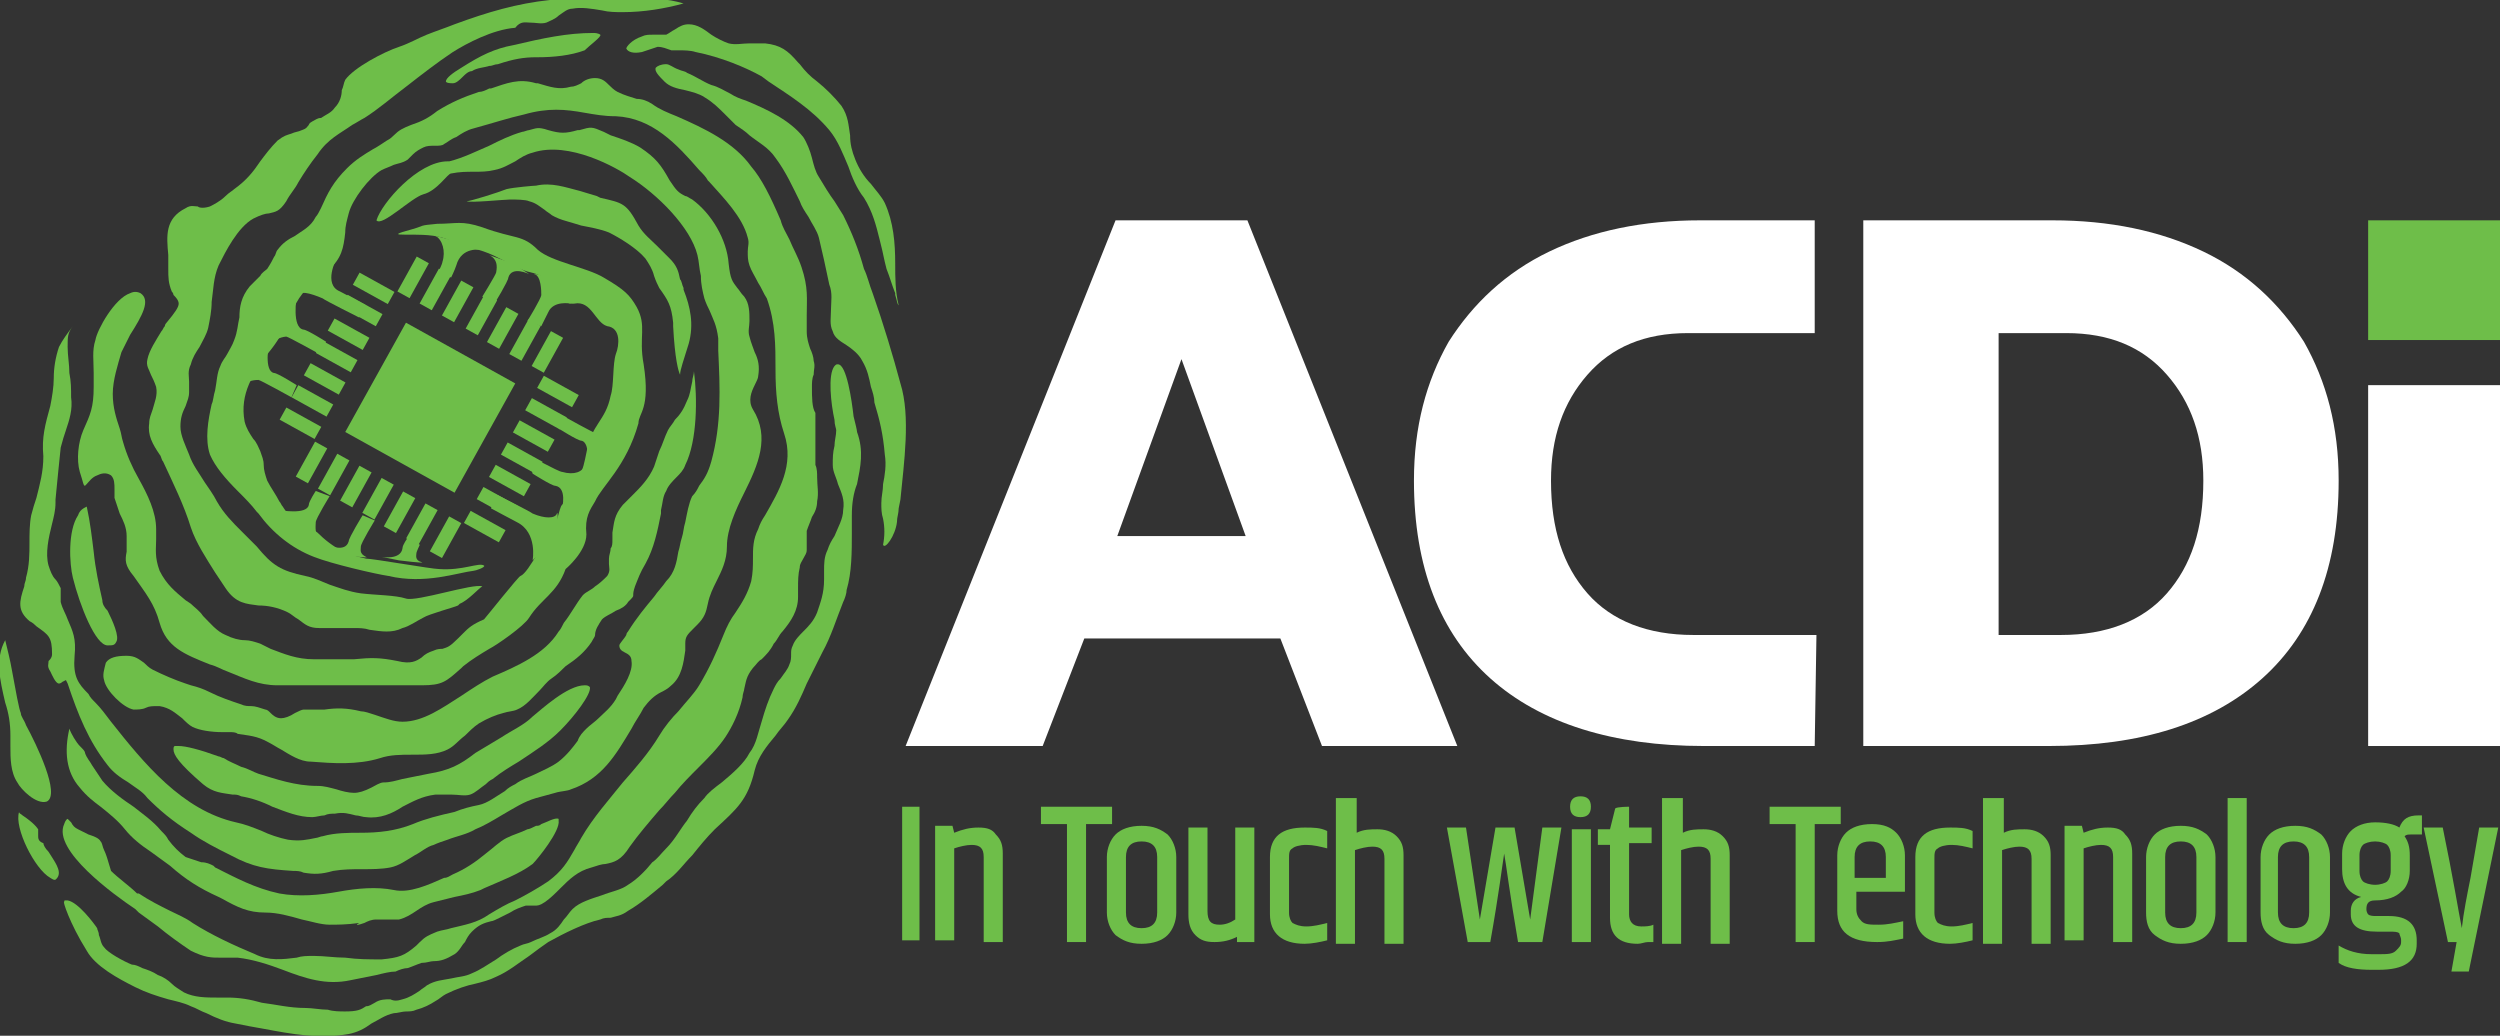 <?xml version="1.0" encoding="utf-8"?>
<!-- Generator: Adobe Illustrator 28.0.0, SVG Export Plug-In . SVG Version: 6.00 Build 0)  -->
<svg version="1.1" id="Layer_2_00000164505071172374405860000011790049249942503306_"
	 xmlns="http://www.w3.org/2000/svg" xmlns:xlink="http://www.w3.org/1999/xlink" x="0px" y="0px" viewBox="0 0 144.1 59.7"
	 style="enable-background:new 0 0 144.1 59.7;" xml:space="preserve">
<rect x="0" y="0" width="144.1" height="59.7" fill="#333333" stroke="none"/>
<g id="Layer_1-2">
	<g>
		<g>
			<path style="fill:#6EBE49;" d="M49.4,24.9c0-0.1-0.1-0.5-0.2-0.9c-0.1-0.9-0.4-3-0.9-3c-0.1,0-0.1,0-0.2,0.1
				c-0.4,0.5-0.2,2.2,0,3.1c0,0.3,0.1,0.5,0.1,0.6c0,0.3-0.1,0.6-0.1,0.9c-0.1,0.4-0.1,0.7-0.1,1.1c0,0.4,0.2,0.7,0.3,1.1
				c0.2,0.5,0.4,0.9,0.3,1.5c0,0.5-0.3,1-0.5,1.5c-0.2,0.3-0.3,0.5-0.4,0.8c-0.2,0.4-0.2,0.8-0.2,1.2c0,0.1,0,0.3,0,0.5
				c0,0.8-0.2,1.3-0.4,1.9c-0.2,0.5-0.5,0.8-0.8,1.1c-0.2,0.2-0.5,0.5-0.6,0.8c-0.1,0.2-0.1,0.3-0.1,0.5c0,0.2,0,0.4-0.1,0.6
				c-0.1,0.3-0.3,0.5-0.5,0.8c-0.2,0.2-0.3,0.4-0.4,0.6c-0.3,0.6-0.5,1.2-0.7,1.9c-0.2,0.6-0.3,1.3-0.7,1.8c-0.3,0.6-1,1.2-1.6,1.7
				c-0.4,0.3-0.8,0.6-1,0.9c-0.4,0.4-0.7,0.8-1,1.3c-0.4,0.5-0.7,1.1-1.2,1.6c-0.3,0.3-0.5,0.6-0.8,0.8c-0.4,0.5-0.9,1-1.4,1.3
				c-0.4,0.3-1,0.4-1.5,0.6c-0.6,0.2-1.3,0.4-1.7,0.8c-0.2,0.2-0.3,0.4-0.5,0.6c-0.2,0.3-0.4,0.6-0.8,0.8c-0.3,0.2-0.7,0.3-1.1,0.5
				c-0.2,0.1-0.4,0.1-0.6,0.2c-0.5,0.2-1,0.5-1.4,0.8c-0.5,0.3-0.9,0.6-1.4,0.8c-0.4,0.2-0.8,0.2-1.2,0.3c-0.5,0.1-0.9,0.1-1.4,0.4
				c-0.1,0.1-0.3,0.2-0.4,0.3c-0.3,0.2-0.6,0.4-1,0.5c-0.3,0.1-0.5,0.1-0.7,0c-0.3,0-0.6,0-0.9,0.2c-0.2,0.1-0.3,0.2-0.5,0.2
				c-0.3,0.2-0.5,0.3-1.2,0.3c-0.3,0-0.7,0-1-0.1c-0.4,0-0.9-0.1-1.3-0.1c-0.9,0-1.7-0.2-2.5-0.3c-0.7-0.2-1.3-0.3-2-0.3
				c-0.2,0-0.4,0-0.6,0c-0.6,0-1.3,0-1.9-0.3c-0.3-0.2-0.5-0.3-0.7-0.5c-0.2-0.2-0.5-0.4-0.8-0.5c-0.3-0.2-0.6-0.3-0.9-0.4
				c-0.2-0.1-0.4-0.2-0.6-0.2c-0.5-0.2-1.4-0.7-1.6-1c-0.2-0.2-0.2-0.5-0.3-0.7c0-0.2-0.1-0.3-0.1-0.4c-0.2-0.3-1.1-1.5-1.7-1.6
				c0,0,0,0-0.1,0c-0.1,0-0.1,0-0.1,0.1C3.6,51.9,4,53.2,5,54.8c0.5,0.9,1.8,1.6,2.8,2.1c0.6,0.3,1.2,0.5,1.9,0.7
				c0.4,0.1,0.9,0.2,1.3,0.4c0.3,0.1,0.6,0.3,0.9,0.4c0.6,0.3,1.1,0.5,1.7,0.6c0.5,0.1,1,0.2,1.6,0.3c1.6,0.3,3.2,0.6,4.9,0.3
				c0.5-0.1,0.9-0.3,1.3-0.6c0.4-0.2,0.8-0.5,1.3-0.6c0.2,0,0.5-0.1,0.7-0.1s0.4,0,0.6-0.1c0.4-0.1,0.8-0.3,1.1-0.5
				c0.2-0.1,0.4-0.3,0.6-0.4c0.6-0.3,1.2-0.5,1.7-0.6c0.4-0.1,0.8-0.2,1.2-0.4c0.7-0.3,1.3-0.8,1.9-1.2c0.4-0.3,0.8-0.6,1.1-0.8
				c0.9-0.5,2.1-1.1,3-1.3c0.2-0.1,0.4-0.1,0.6-0.1c0.3-0.1,0.6-0.1,1-0.4c0.7-0.4,1.4-1,2-1.5l0.2-0.2c0.6-0.4,1-1,1.5-1.5
				c0.4-0.5,0.8-1,1.3-1.5c1.3-1.2,1.9-1.7,2.3-3.4c0.2-0.8,0.7-1.4,1.2-2c0.2-0.3,0.5-0.6,0.7-0.9c0.5-0.7,0.8-1.4,1.1-2.1
				c0.3-0.6,0.6-1.2,0.9-1.8c0.5-0.9,0.8-1.9,1.2-2.9c0.1-0.2,0.2-0.5,0.2-0.7c0.3-1,0.3-2.2,0.3-3.3c0-0.3,0-0.7,0-1
				c0-0.7,0.1-1.3,0.3-1.8C49.6,26.9,49.8,26,49.4,24.9L49.4,24.9z"/>
			<path style="fill:#6EBE49;" d="M34.7,35.7c0.2-0.2,0.5-0.3,0.8-0.5c0.3-0.1,0.6-0.3,0.7-0.5c0.3-0.3,0.3-0.3,0.3-0.4
				c0-0.1,0-0.2,0.1-0.5c0.2-0.5,0.3-0.8,0.6-1.3c0.5-0.9,0.7-1.9,0.9-2.9c0-0.1,0-0.1,0-0.2c0.1-0.4,0.1-0.8,0.3-1.1
				c0.1-0.3,0.4-0.6,0.6-0.8c0.2-0.2,0.4-0.4,0.5-0.7c0.7-1.4,0.7-3.9,0.5-5.4c0,0.2-0.1,0.4-0.1,0.6c-0.1,0.4-0.1,0.7-0.3,1.1
				c-0.2,0.5-0.4,0.8-0.7,1.1c-0.1,0.2-0.3,0.4-0.4,0.6c-0.2,0.4-0.3,0.8-0.5,1.2c-0.1,0.3-0.2,0.6-0.3,0.9
				c-0.3,0.7-0.8,1.2-1.2,1.6c-0.2,0.2-0.4,0.4-0.6,0.6c-0.5,0.6-0.5,1-0.6,1.6c0,0.1,0,0.3,0,0.4c0,0.2,0,0.4-0.1,0.5
				c0,0.2-0.1,0.4-0.1,0.6c0,0.1,0,0.2,0,0.3c0,0.2,0.1,0.4-0.1,0.7c-0.2,0.2-0.4,0.4-0.7,0.6c-0.2,0.2-0.5,0.3-0.7,0.5
				c-0.4,0.5-0.7,1.1-1.1,1.6c-0.1,0.2-0.2,0.4-0.3,0.5c-0.8,1.3-2.4,2-3.8,2.6c-0.6,0.3-1.2,0.7-1.8,1.1c-1.1,0.7-2.2,1.5-3.4,1.5
				c-0.5,0-1-0.2-1.6-0.4c-0.3-0.1-0.6-0.2-0.8-0.2c-0.8-0.2-1.4-0.2-2.1-0.1c-0.2,0-0.4,0-0.5,0c-0.3,0-0.5,0-0.7,0
				c-0.1,0-0.3,0.1-0.5,0.2c-0.3,0.2-0.6,0.3-0.8,0.3c-0.3,0-0.5-0.2-0.6-0.3c-0.1-0.1-0.2-0.2-0.3-0.2c-0.3-0.1-0.6-0.2-0.8-0.2
				c-0.2,0-0.4,0-0.6-0.1c-0.6-0.2-1.2-0.4-1.8-0.7c-0.4-0.2-0.7-0.3-1.1-0.4l-0.3-0.1c-0.6-0.2-1.3-0.5-1.9-0.8
				c-0.2-0.1-0.4-0.3-0.5-0.4c-0.3-0.2-0.5-0.4-1-0.4c-0.6,0-1,0.1-1.2,0.4C6,38.6,5.9,38.9,6,39.2c0.1,0.6,1.1,1.6,1.7,1.7
				c0.2,0,0.5,0,0.7-0.1c0.2-0.1,0.4-0.1,0.7-0.1c0,0,0.1,0,0.1,0c0.6,0.1,0.9,0.4,1.3,0.7c0.2,0.2,0.4,0.4,0.6,0.5
				c0.4,0.2,1.1,0.3,1.7,0.3c0.1,0,0.2,0,0.4,0c0.2,0,0.4,0,0.5,0.1c0.6,0.1,1.1,0.1,1.8,0.5c0.2,0.1,0.5,0.3,0.7,0.4
				c0.5,0.3,1.1,0.7,1.7,0.7c1.3,0.1,2.7,0.2,4-0.2c0.6-0.2,1.2-0.2,1.9-0.2c0.7,0,1.4,0,2-0.3c0.4-0.2,0.6-0.5,1-0.8
				c0.2-0.2,0.5-0.5,0.8-0.7c0.5-0.3,1-0.5,1.4-0.6c0.3-0.1,0.6-0.1,0.8-0.2c0.5-0.2,0.9-0.7,1.3-1.1c0.2-0.2,0.4-0.5,0.7-0.7
				c0.3-0.2,0.6-0.5,0.8-0.7c0.6-0.4,1.1-0.8,1.5-1.4c0.1-0.2,0.2-0.3,0.2-0.4C34.3,36.3,34.5,36,34.7,35.7L34.7,35.7z"/>
			<path style="fill:#6EBE49;" d="M51.7,30.1c0-0.3,0.1-0.5,0.1-0.8l0.1-0.5c0.2-2.1,0.6-4.8,0-6.7c-0.4-1.5-1-3.5-1.6-5.2
				c-0.2-0.5-0.3-1-0.5-1.4c-0.3-1.1-0.7-2.1-1.2-3.1c-0.2-0.3-0.3-0.5-0.5-0.8c-0.3-0.4-0.6-0.9-0.9-1.4c-0.2-0.3-0.3-0.7-0.4-1.1
				c-0.1-0.4-0.3-0.9-0.5-1.2c-0.8-1-2.1-1.6-3.3-2.1c-0.3-0.1-0.6-0.2-0.9-0.4c-0.4-0.2-0.7-0.4-1.1-0.5c-0.5-0.2-0.9-0.5-1.4-0.7
				c-0.1-0.1-0.3-0.1-0.5-0.2c-0.3-0.1-0.5-0.3-0.7-0.3c-0.3,0-0.5,0.1-0.6,0.2c-0.1,0.2,0.2,0.5,0.5,0.8C38.6,5,39,5.1,39.5,5.2
				c0.4,0.1,0.8,0.2,1.1,0.4c0.5,0.3,0.8,0.6,1.2,1C42,6.8,42.2,7,42.4,7.2c0.3,0.2,0.6,0.4,0.8,0.6c0.5,0.4,1.1,0.7,1.5,1.3
				c0.6,0.8,1,1.7,1.4,2.5c0.1,0.3,0.3,0.6,0.5,0.9c0.2,0.4,0.5,0.8,0.6,1.2s0.2,0.9,0.3,1.3c0.1,0.5,0.2,0.9,0.3,1.4
				c0.2,0.5,0.1,1,0.1,1.4c0,0.5-0.1,0.9,0.1,1.3c0.1,0.4,0.5,0.6,0.8,0.8c0.3,0.2,0.7,0.5,0.9,0.9c0.3,0.5,0.4,1,0.5,1.5
				c0.1,0.3,0.2,0.6,0.2,0.9c0.3,1,0.5,1.8,0.6,3c0.1,0.6,0,1.2-0.1,1.7c0,0.4-0.1,0.7-0.1,1.1c0,0.3,0,0.6,0.1,0.9
				c0.1,0.5,0.1,1,0,1.5C51,31.7,51.6,30.9,51.7,30.1L51.7,30.1z"/>
			<path style="fill:#6EBE49;" d="M21,53.2c0.2-0.1,0.4-0.2,0.7-0.2c0.2,0,0.5,0,0.7,0c0.2,0,0.4,0,0.6,0c0.4-0.1,0.7-0.3,1-0.5
				c0.3-0.2,0.6-0.4,1-0.5c0.4-0.1,0.8-0.2,1.2-0.3c0.5-0.1,1-0.2,1.5-0.4l0.2-0.1c0.9-0.4,2-0.8,2.8-1.4c0.3-0.3,1.6-1.9,1.5-2.5
				c0,0,0,0,0-0.1c-0.2-0.1-0.7,0.2-1,0.3c-0.1,0.1-0.2,0.1-0.3,0.1c-0.2,0.1-0.4,0.2-0.5,0.2c-0.4,0.2-0.8,0.3-1.2,0.5
				c-0.4,0.2-0.8,0.6-1.2,0.9c-0.6,0.5-1.2,0.9-1.9,1.2c-0.2,0.1-0.3,0.2-0.5,0.2c-0.9,0.4-2,0.9-2.9,0.7c-1-0.2-2.1-0.1-3.2,0.1
				c-1.1,0.2-2.3,0.3-3.4,0.1c-1.4-0.3-2.5-0.9-3.7-1.5l-0.1-0.1c-0.2-0.1-0.4-0.2-0.7-0.2c-0.3-0.1-0.6-0.2-0.9-0.3
				c-0.4-0.3-0.7-0.6-1-1c-0.1-0.2-0.2-0.3-0.4-0.5c-0.5-0.6-1.1-1-1.6-1.4c-0.6-0.4-1.3-0.9-1.8-1.5c-0.2-0.3-0.4-0.6-0.6-0.9
				c-0.1-0.2-0.3-0.4-0.4-0.7c0-0.1-0.1-0.2-0.3-0.4c-0.2-0.2-0.5-0.7-0.6-1c-0.3,1.3-0.2,2.5,0.6,3.4c0.4,0.5,0.8,0.8,1.2,1.1
				c0.5,0.4,1,0.8,1.4,1.3c0.4,0.5,0.9,0.9,1.5,1.3c0.4,0.3,0.7,0.5,1.1,0.8c0.9,0.8,1.7,1.3,2.8,1.8l0.2,0.1
				c0.9,0.5,1.5,0.8,2.5,0.8c0.7,0,1.4,0.2,2.1,0.4c0.5,0.1,1.1,0.3,1.6,0.3c0.4,0,1,0,1.7-0.1C20.4,53.4,20.7,53.3,21,53.2L21,53.2
				z"/>
			<path style="fill:#6EBE49;" d="M33.7,39.5c-1,0-2.5,1.4-3,1.8c-0.5,0.5-1.2,0.8-1.8,1.2c-0.5,0.3-1,0.6-1.5,0.9
				c-0.9,0.7-1.5,1-2.7,1.2c-0.5,0.1-1,0.2-1.5,0.3c-0.4,0.1-0.7,0.2-1.1,0.2c-0.2,0-0.5,0.2-0.7,0.3c-0.4,0.2-0.7,0.3-1,0.3
				c-0.3,0-0.7-0.1-1-0.2c-0.4-0.1-0.7-0.2-1.1-0.2c-1.3,0-2.4-0.4-3.4-0.7c-0.3-0.1-0.6-0.3-1-0.4c-0.4-0.2-0.7-0.3-1-0.5
				c-0.1,0-0.2-0.1-0.3-0.1c-1.1-0.4-1.9-0.6-2.3-0.6c-0.1,0-0.2,0-0.2,0c-0.1,0-0.1,0.1-0.1,0.2c0,0.3,0.3,0.8,1.7,2
				c0.6,0.5,1.1,0.5,1.7,0.6c0.2,0,0.3,0,0.5,0.1c0.6,0.1,1.2,0.3,1.8,0.6c0.8,0.3,1.5,0.6,2.3,0.6c0.2,0,0.5-0.1,0.7-0.1
				c0.2-0.1,0.4-0.1,0.6-0.1c0.5-0.1,0.8,0,1.2,0.1c0.2,0,0.4,0.1,0.6,0.1c0.8,0.1,1.5-0.2,2.1-0.6c0.6-0.3,1.1-0.6,1.9-0.7
				c0.3,0,0.6,0,0.9,0c0.4,0,0.8,0.1,1.1,0c0.3-0.1,0.6-0.4,0.9-0.6c0.1-0.1,0.2-0.2,0.4-0.3c0.5-0.4,1-0.7,1.5-1
				c0.9-0.6,1.7-1.1,2.4-1.8c0.8-0.8,1.8-2.1,1.7-2.5C33.9,39.5,33.8,39.5,33.7,39.5L33.7,39.5z"/>
			<path style="fill:#6EBE49;" d="M50.2,10.6c-0.4-0.4-0.7-0.9-0.9-1.4C49.1,8.7,49,8.3,49,7.8c-0.1-0.6-0.1-1.1-0.5-1.7
				c-0.4-0.5-0.9-1-1.4-1.4c-0.4-0.3-0.7-0.6-1-1l-0.1-0.1c-0.6-0.7-1-1-1.9-1.1c-0.3,0-0.6,0-0.9,0c-0.4,0-0.8,0.1-1.2,0
				c-0.3-0.1-0.7-0.3-1-0.5c-0.4-0.3-0.8-0.6-1.3-0.6c-0.3,0-0.5,0.1-0.8,0.3c-0.2,0.1-0.3,0.2-0.5,0.3C38,2,37.8,2,37.6,2
				c-0.2,0-0.4,0-0.6,0.1c-0.6,0.2-0.9,0.6-0.9,0.7C36.2,3,36.5,3.1,37,3c0.3-0.1,0.6-0.2,0.9-0.3h0h0c0.3,0,0.5,0.1,0.8,0.2
				c0.1,0,0.3,0,0.4,0c0.3,0,0.7,0,1,0.1c1.5,0.3,2.9,0.9,3.8,1.4l0.4,0.3c1.2,0.8,2.5,1.6,3.5,2.8c0.5,0.6,0.8,1.4,1.1,2.1
				c0.2,0.6,0.5,1.3,0.9,1.8c0.5,0.8,0.7,1.6,0.9,2.4c0.1,0.4,0.2,0.8,0.3,1.3l0.1,0.4c0.2,0.5,0.3,0.9,0.5,1.4l0,0.1
				c0.1,0.3,0.1,0.5,0.2,0.6c-0.2-0.8-0.2-1.6-0.2-2.4c0-1.2-0.1-2.4-0.6-3.5C50.8,11.3,50.5,11,50.2,10.6L50.2,10.6z"/>
			<path style="fill:#6EBE49;" d="M0.7,38.7c-0.1-0.6-0.3-1.4-0.4-1.8c-0.6,1.1-0.3,2.3,0,3.6c0.2,0.6,0.3,1.2,0.3,1.9
				c0,0.2,0,0.4,0,0.6c0,0.7,0,1.5,0.4,2.1c0.2,0.4,1.1,1.3,1.7,1.1c0.8-0.4-0.6-3.3-1.2-4.4c-0.1-0.3-0.3-0.5-0.3-0.7
				C1.1,40.9,0.9,39.8,0.7,38.7L0.7,38.7z"/>
			<path style="fill:#6EBE49;" d="M5.4,31.8C5.3,31,5.2,30.1,5,29.2c-0.2,0.1-0.4,0.2-0.5,0.5c-0.6,0.9-0.5,2.8-0.3,3.6
				c0.4,1.6,1.3,3.9,2,3.9c0.3,0,0.4,0,0.5-0.2c0.2-0.3-0.2-1.2-0.5-1.8C6,35,5.9,34.8,5.9,34.6C5.7,33.7,5.5,32.8,5.4,31.8
				L5.4,31.8z"/>
			<path style="fill:#6EBE49;" d="M26.6,3.9c-0.5,0.3-0.9,0.6-0.9,0.8c0,0,0,0.1,0.4,0.1c0.2,0,0.4-0.2,0.6-0.4
				c0.1-0.1,0.3-0.3,0.5-0.3c0.3-0.2,0.7-0.2,1-0.3c0.2,0,0.3-0.1,0.5-0.1c0.9-0.3,1.5-0.4,2.2-0.4H31c0.9,0,1.9-0.1,2.7-0.4
				C34,2.6,34.7,2.1,34.6,2c0,0-0.1-0.1-0.4-0.1c-1.5,0-2.9,0.3-4.6,0.7C28.5,2.8,27.7,3.2,26.6,3.9z"/>
			<path style="fill:#6EBE49;" d="M2.2,48.2c0-0.1,0-0.3,0-0.4C2,47.5,1.6,47.2,1.3,47c-0.1-0.1-0.2-0.1-0.2-0.2
				c-0.3,0.9,0.9,3.3,1.8,3.8c0.3,0.2,0.3,0.1,0.4,0c0.3-0.4-0.2-1-0.5-1.5c-0.2-0.2-0.3-0.4-0.3-0.5C2.2,48.5,2.2,48.3,2.2,48.2z"
				/>
			<path style="fill:#6EBE49;" d="M46.8,22.3c0-0.2,0-0.5,0.1-0.7c0-0.3,0.1-0.5,0-0.8c0-0.2-0.1-0.5-0.2-0.7
				c-0.1-0.3-0.2-0.6-0.2-1c0-0.3,0-0.6,0-0.9c0-1,0.1-1.6-0.3-2.8c-0.2-0.6-0.5-1.1-0.7-1.6c-0.2-0.4-0.4-0.7-0.5-1.1
				c-0.6-1.4-1.1-2.4-1.7-3.1c-1-1.4-2.7-2.2-4.3-2.9c-0.5-0.2-1-0.4-1.4-0.7c-0.3-0.2-0.6-0.3-0.9-0.3c-0.3-0.1-0.7-0.2-1.1-0.4
				c-0.2-0.1-0.4-0.3-0.5-0.4c-0.2-0.2-0.4-0.4-0.8-0.4c-0.3,0-0.6,0.1-0.8,0.3c-0.2,0.1-0.4,0.2-0.6,0.2c-0.7,0.2-1.2,0-1.9-0.2
				l-0.1,0c-1-0.3-1.7,0-2.6,0.3l-0.1,0c-0.2,0.1-0.4,0.2-0.6,0.2c-0.9,0.3-1.6,0.6-2.4,1.1c-0.5,0.4-0.9,0.6-1.5,0.8
				c-0.5,0.2-0.7,0.3-1,0.6c-0.1,0.1-0.2,0.2-0.4,0.3c-0.3,0.2-0.6,0.4-0.8,0.5c-0.5,0.3-1,0.6-1.5,1.1c-0.8,0.8-1.1,1.4-1.5,2.3
				c-0.1,0.2-0.2,0.4-0.3,0.5c-0.3,0.6-0.8,0.8-1.2,1.1c-0.4,0.2-0.7,0.4-1,0.8c-0.1,0.1-0.1,0.3-0.2,0.4c-0.1,0.2-0.2,0.4-0.4,0.7
				c-0.1,0.1-0.3,0.2-0.4,0.4c-0.2,0.2-0.4,0.4-0.6,0.6c-0.5,0.6-0.6,1.2-0.6,1.8c-0.1,0.4-0.1,0.8-0.3,1.3
				c-0.1,0.3-0.3,0.6-0.4,0.8c-0.1,0.2-0.3,0.4-0.4,0.7c-0.2,0.4-0.2,0.9-0.3,1.4c-0.1,0.3-0.1,0.6-0.2,0.8c-0.2,0.9-0.4,2-0.1,2.9
				c0.3,0.7,0.9,1.4,1.6,2.1c0.4,0.4,0.8,0.8,1.1,1.2l0.1,0.1c0.8,1.1,1.9,2,3.2,2.5c1,0.4,3.6,1,4.3,1.1c2.1,0.5,4-0.2,4.9-0.3
				c0.1,0,0.7-0.2,0.6-0.3c-0.3-0.2-1.2,0.3-2.6,0.2c-0.4,0-3.8-0.6-4.2-0.6c-0.4-0.1-0.9-0.2-1.3-0.4c-0.6-0.3-1.1-0.7-1.5-1.1
				c-0.3-0.2-0.5-0.5-0.8-0.7c-0.1,0-0.1,0-0.2-0.1c-0.1,0-0.3,0-0.5-0.1c-0.2-0.1-0.5-0.6-0.5-0.6c-0.1-0.1-0.1-0.2-0.2-0.3
				c-0.2-0.4-0.5-0.8-0.7-1.2c-0.1-0.3-0.2-0.6-0.2-0.9c0-0.3-0.1-0.5-0.2-0.8c-0.1-0.2-0.2-0.5-0.4-0.7c-0.2-0.3-0.4-0.6-0.5-1
				c-0.3-1.6,0.5-2.8,1.4-4c0.5-0.6,0.9-1.3,1.2-2c0.5-1.3,0.9-1.6,1.6-2.2c0.2-0.1,0.4-0.3,0.6-0.5c0.8-0.7,0.9-1.3,1-2.2
				c0-0.4,0.1-0.7,0.2-1.1c0.2-0.8,1.2-2.1,1.9-2.5c0.2-0.1,0.5-0.2,0.7-0.3c0.3-0.1,0.5-0.1,0.8-0.3c0.1-0.1,0.2-0.2,0.3-0.3
				c0.2-0.2,0.4-0.3,0.6-0.4c0.2-0.1,0.4-0.1,0.7-0.1c0.2,0,0.4,0,0.5-0.1C25.8,8.2,26,8,26.3,7.9c0.3-0.2,0.6-0.4,1-0.5
				c1.1-0.3,2-0.6,2.9-0.8c1.4-0.4,2.4-0.3,3.5-0.1c0.6,0.1,1.1,0.2,1.8,0.2c2.1,0.1,3.5,1.6,4.8,3.1c0.2,0.2,0.4,0.4,0.5,0.6
				l0.1,0.1c0.8,0.9,1.9,2,2.2,3.2c0.1,0.3,0,0.5,0,0.8c0,0.3,0,0.5,0.1,0.8c0.1,0.3,0.3,0.6,0.5,1c0.2,0.3,0.3,0.6,0.5,0.9
				c0.5,1.4,0.5,2.7,0.5,4.1c0,1.3,0.1,2.5,0.5,3.7c0.6,1.8-0.3,3.3-1.1,4.7c-0.2,0.3-0.3,0.5-0.4,0.8c-0.3,0.6-0.3,1.1-0.3,1.7
				c0,0.4,0,0.8-0.1,1.3c-0.2,0.7-0.5,1.2-0.9,1.8c-0.3,0.4-0.5,0.8-0.7,1.3c-0.4,1-0.8,1.9-1.4,2.9c-0.3,0.5-0.8,1-1.2,1.5
				c-0.4,0.4-0.8,0.9-1.1,1.4c-0.6,1-1.4,1.9-2.1,2.7c-0.8,1-1.7,2-2.4,3.2c-0.1,0.2-0.3,0.5-0.4,0.7c-0.4,0.7-0.7,1.2-1.5,1.8
				c-0.6,0.4-1.3,0.8-1.9,1.1c-0.5,0.2-1,0.5-1.5,0.8c-0.7,0.5-1.4,0.6-2.2,0.8c-0.3,0.1-0.5,0.1-0.8,0.2c-0.5,0.2-0.7,0.3-1,0.6
				c-0.1,0.1-0.1,0.1-0.2,0.2c-0.7,0.6-1,0.7-2,0.8c-0.7,0-1.4,0-2.1-0.1c-0.6,0-1.2-0.1-1.8-0.1c-0.4,0-0.7,0-1,0.1
				c-0.8,0.1-1.6,0.2-2.4-0.2c-1.2-0.5-2.5-1.1-3.6-1.8c-0.4-0.3-0.9-0.5-1.3-0.7c-0.6-0.3-1.2-0.6-1.8-1l-0.1,0
				c-0.4-0.4-1.1-0.9-1.5-1.3C6.2,49.5,6.1,49.2,6,49c-0.1-0.2-0.1-0.4-0.2-0.5c-0.1-0.2-0.4-0.3-0.7-0.4c-0.2-0.1-0.4-0.2-0.6-0.3
				c-0.2-0.1-0.3-0.2-0.4-0.4c-0.1-0.1-0.2-0.2-0.2-0.2c0,0-0.1,0-0.2,0.3c-0.7,1.5,2.9,4.1,4.1,4.9l0.2,0.2
				c0.4,0.3,0.7,0.5,1.1,0.8c0.6,0.5,1.3,1,1.9,1.4c0.8,0.4,1.2,0.4,1.7,0.4c0.1,0,0.2,0,0.3,0c0.2,0,0.4,0,0.7,0
				c0.9,0.1,1.8,0.4,2.6,0.7c1.3,0.5,2.5,0.9,3.9,0.6c0.5-0.1,1-0.2,1.5-0.3c0.4-0.1,0.8-0.2,1.1-0.2c0.2-0.1,0.5-0.2,0.7-0.2
				c0.3-0.1,0.5-0.2,0.8-0.3c0.3,0,0.5-0.1,0.7-0.1c0.4,0,0.7-0.1,1.2-0.4c0.3-0.2,0.4-0.5,0.6-0.7c0.1-0.2,0.2-0.4,0.4-0.6
				c0.4-0.4,0.7-0.5,1.1-0.6c0.1,0,0.3-0.1,0.5-0.2c0.2-0.1,0.4-0.2,0.6-0.3c0.3-0.2,0.6-0.3,0.9-0.4c0.2,0,0.3,0,0.5,0
				c0.2,0,0.3,0,0.6-0.2c0.3-0.2,0.6-0.5,0.9-0.8c0.5-0.5,1-1,1.8-1.2c0.3-0.1,0.6-0.2,0.8-0.2c0.5-0.1,0.9-0.2,1.4-1
				c0.5-0.7,1.1-1.4,1.7-2.1c0.3-0.3,0.6-0.7,0.9-1c0.4-0.5,0.9-1,1.4-1.5c0.5-0.5,1.1-1.1,1.5-1.7c0.4-0.6,0.8-1.4,1-2.3
				c0-0.2,0.1-0.4,0.1-0.5c0.1-0.4,0.1-0.7,0.5-1.2c0.2-0.2,0.3-0.4,0.5-0.5c0.3-0.3,0.5-0.5,0.7-0.9c0.2-0.2,0.3-0.5,0.5-0.7
				c0.5-0.6,0.9-1.2,0.9-2c0-0.2,0-0.3,0-0.5c0-0.4,0-0.8,0.1-1.2c0-0.2,0.1-0.3,0.2-0.5c0.1-0.2,0.2-0.3,0.2-0.5c0-0.1,0-0.3,0-0.5
				c0-0.2,0-0.4,0-0.6c0.1-0.3,0.2-0.5,0.3-0.8c0.2-0.3,0.3-0.6,0.3-0.9c0.1-0.5,0-0.9,0-1.4c0-0.2,0-0.5-0.1-0.7c0-1,0-2,0-3
				C46.8,23.5,46.8,22.9,46.8,22.3L46.8,22.3z"/>
			<path style="fill:#6EBE49;" d="M30.5,1.3c0.4,0,0.7,0.1,1,0c0.2-0.1,0.5-0.2,0.7-0.4c0.3-0.2,0.5-0.4,0.8-0.4
				c0.5-0.1,1.1,0,1.7,0.1c0.4,0.1,0.8,0.1,1.2,0.1c1.2,0,2.4-0.2,3.5-0.5c-1-0.3-1.8-0.3-2.7-0.2c-0.3,0-0.7,0-1,0
				c-0.5,0-1,0-1.5,0c-0.8,0-1.7-0.1-2.5,0c-1.9,0.2-3.6,0.7-5.5,1.4c-0.5,0.2-1.1,0.4-1.6,0.6c-0.5,0.2-1,0.5-1.6,0.7
				c-0.9,0.3-2.6,1.2-3.1,1.9c-0.1,0.2-0.1,0.4-0.2,0.6c0,0.3-0.1,0.7-0.4,1c-0.2,0.3-0.5,0.4-0.8,0.6C18.3,6.8,18.2,6.9,18,7
				s-0.2,0.2-0.2,0.2c-0.1,0.1-0.1,0.2-0.4,0.3c-0.2,0.1-0.4,0.1-0.6,0.2c-0.3,0.1-0.4,0.1-0.8,0.4c-0.4,0.4-0.7,0.8-1,1.2
				c-0.4,0.6-0.8,1.1-1.5,1.6c-0.1,0.1-0.3,0.2-0.5,0.4c-0.3,0.3-0.7,0.5-0.9,0.6c-0.3,0.1-0.6,0.1-0.7,0c-0.2,0-0.4-0.1-0.7,0.1
				c-1.2,0.6-1.1,1.6-1,2.7c0,0.1,0,0.3,0,0.4c0,0.1,0,0.3,0,0.4c0,0.5,0,0.8,0.2,1.3c0,0,0.1,0.1,0.1,0.2c0.1,0.1,0.3,0.3,0.3,0.5
				c0,0.2-0.2,0.5-0.7,1.1c-0.1,0.1-0.1,0.2-0.1,0.2c-0.1,0.1-0.1,0.2-0.2,0.3c-0.3,0.5-0.7,1.1-0.8,1.6c-0.1,0.4,0.1,0.6,0.2,0.9
				c0.1,0.2,0.2,0.4,0.3,0.7c0.1,0.5-0.1,0.9-0.2,1.3c-0.1,0.3-0.2,0.5-0.2,0.8c-0.1,0.7,0.2,1.2,0.6,1.8c0.1,0.1,0.1,0.3,0.2,0.4
				c0.6,1.3,1.2,2.5,1.6,3.8c0.3,0.9,0.9,1.8,1.4,2.6c0.2,0.3,0.4,0.6,0.6,0.9c0.6,0.9,1.2,0.9,1.9,1c0.5,0,1.1,0.1,1.7,0.4
				c0.2,0.1,0.4,0.3,0.6,0.4c0.4,0.3,0.6,0.5,1.2,0.5c0.3,0,0.7,0,1.1,0c0.2,0,0.5,0,0.8,0c0,0,0.1,0,0.1,0c0.3,0,0.6,0,0.9,0.1
				c0.7,0.1,1.3,0.2,1.9-0.1c0.4-0.1,0.8-0.4,1.2-0.6c0.3-0.2,1.8-0.6,2-0.7l0.1-0.1c0.5-0.2,1.1-0.9,1.3-1
				c-0.5-0.2-3.8,0.9-4.4,0.7c-0.6-0.2-1.8-0.2-2.6-0.3c-0.7-0.1-1.2-0.3-1.8-0.5c-0.5-0.2-0.9-0.4-1.4-0.5
				c-1.4-0.3-1.9-0.6-2.8-1.7c-0.3-0.3-0.6-0.6-0.9-0.9c-0.5-0.5-1-1-1.4-1.7c-0.2-0.4-0.5-0.8-0.7-1.1c-0.3-0.5-0.7-1-0.9-1.6
				c-0.2-0.5-0.5-1.1-0.5-1.6c0-0.5,0.1-0.8,0.3-1.2c0.1-0.3,0.2-0.5,0.2-0.8c0-0.2,0-0.4,0-0.6c0-0.3-0.1-0.6,0.1-1
				c0.1-0.4,0.3-0.7,0.5-1c0.2-0.4,0.4-0.7,0.5-1.1c0.1-0.5,0.2-1,0.2-1.5c0.1-0.7,0.1-1.4,0.4-2.1c0.4-0.8,1.1-2.2,2-2.7
				c0.4-0.2,0.7-0.3,0.9-0.3c0.4-0.1,0.6-0.1,1-0.7c0.2-0.4,0.5-0.7,0.7-1.1c0.3-0.5,0.7-1.1,1.1-1.6c0.6-0.9,1.3-1.2,2-1.7
				c0.2-0.1,0.5-0.3,0.7-0.4c0.8-0.5,1.6-1.2,2.4-1.8c0.9-0.7,1.8-1.4,2.7-2c0.8-0.5,2.3-1.3,3.6-1.4C30,1.2,30.3,1.3,30.5,1.3
				L30.5,1.3z"/>
			<path style="fill:#6EBE49;" d="M2.8,38.1c0,0.2-0.1,0.3,0.1,0.6c0.1,0.2,0.3,0.7,0.5,0.7c0,0,0.1,0,0.2-0.1l0.2-0.1l0.1,0.2
				c0.6,1.8,1.2,3.3,2.3,4.7c0.3,0.4,0.7,0.7,1.2,1c0.4,0.3,0.8,0.5,1.1,0.9c0.7,0.7,1.4,1.3,2.5,2c0.7,0.5,1.5,0.9,2.3,1.3
				c1.3,0.7,2.1,0.8,3.6,0.9c0.2,0,0.4,0,0.6,0.1c0.6,0.1,1,0.1,1.7-0.1c0.6-0.1,1.1-0.1,1.7-0.1c0.5,0,1.1,0,1.6-0.1
				c0.5-0.1,0.9-0.4,1.4-0.7c0.4-0.2,0.7-0.5,1.1-0.6c0.2-0.1,0.5-0.2,0.8-0.3c0.5-0.2,1.1-0.3,1.6-0.6c0.5-0.2,1-0.5,1.5-0.8
				c0.7-0.4,1.3-0.8,2-1c0.4-0.1,0.7-0.2,1.1-0.3c0.3-0.1,0.7-0.1,0.9-0.2c1.8-0.6,2.6-2,3.5-3.5c0.2-0.4,0.5-0.8,0.7-1.2
				c0.3-0.4,0.6-0.7,1-0.9c0.2-0.1,0.4-0.2,0.6-0.4c0.6-0.5,0.7-1.3,0.8-2c0-0.2,0-0.3,0-0.4c0-0.4,0.1-0.5,0.5-0.9l0.2-0.2
				c0.4-0.4,0.5-0.7,0.6-1.2c0.1-0.5,0.3-0.9,0.5-1.3c0.3-0.6,0.6-1.2,0.6-2c0-1,0.5-2.1,1-3.1c0.8-1.6,1.5-3.2,0.5-4.8
				c-0.3-0.5-0.1-1,0.1-1.4c0.1-0.2,0.2-0.4,0.2-0.5c0.1-0.6,0-1-0.2-1.4c-0.1-0.3-0.2-0.5-0.3-0.9c-0.1-0.3,0-0.6,0-0.9
				c0-0.5,0-1-0.3-1.4c-0.2-0.2-0.3-0.4-0.4-0.5c-0.3-0.4-0.4-0.5-0.5-1.4c-0.1-1.4-1-2.9-2.1-3.7c-0.2-0.1-0.3-0.2-0.4-0.2
				c-0.4-0.2-0.5-0.3-0.9-0.9c-0.5-0.9-0.8-1.3-1.7-1.9c-0.5-0.3-1.1-0.5-1.7-0.7l-0.4-0.2c-0.7-0.3-0.7-0.3-1.4-0.1l-0.1,0
				c-0.7,0.2-1,0.2-1.7,0c-0.6-0.2-0.7-0.1-1.1,0c-0.1,0-0.3,0.1-0.4,0.1c-0.7,0.2-1.3,0.5-1.9,0.8c-0.7,0.3-1.5,0.7-2.3,0.9l-0.1,0
				c-1.7,0-3.8,2.4-4.1,3.4c0.3,0.4,2-1.3,2.7-1.5c0.8-0.2,1.4-1.2,1.6-1.2c0.5-0.1,0.9-0.1,1.3-0.1c0.4,0,0.8,0,1.2-0.1
				c0.5-0.1,0.8-0.3,1.2-0.5c0.3-0.2,0.6-0.4,1-0.5c2.1-0.7,4.9,0.9,5.6,1.4c1.6,1,3.5,2.9,3.9,4.5c0.1,0.4,0.1,0.8,0.2,1.2
				c0,0.5,0.1,0.9,0.2,1.3c0.1,0.3,0.2,0.5,0.3,0.7c0.2,0.5,0.4,0.8,0.5,1.6l0,0.7c0.1,2.2,0.2,4.2-0.4,6.4c-0.2,0.7-0.4,1-0.7,1.4
				c-0.1,0.2-0.2,0.4-0.4,0.6c-0.2,0.4-0.3,1-0.4,1.5c-0.1,0.3-0.1,0.6-0.2,0.9c-0.1,0.3-0.1,0.5-0.2,0.8c-0.1,0.6-0.2,1.2-0.7,1.7
				c-0.2,0.3-0.5,0.6-0.7,0.9c-0.5,0.6-1,1.2-1.5,2c0,0-0.1,0.1-0.1,0.2c-0.1,0.2-0.4,0.5-0.4,0.6c0,0.2,0.1,0.3,0.3,0.4
				c0.2,0.1,0.4,0.2,0.4,0.5c0.1,0.6-0.4,1.4-0.8,2l-0.1,0.2c-0.3,0.5-0.7,0.8-1,1.1c-0.2,0.2-0.5,0.4-0.7,0.6
				c-0.2,0.2-0.4,0.4-0.5,0.7c-0.3,0.4-0.6,0.8-1.1,1.2c-0.4,0.3-0.9,0.5-1.3,0.7c-0.4,0.2-0.8,0.3-1.2,0.6
				c-0.2,0.1-0.4,0.2-0.6,0.4c-0.5,0.3-1,0.7-1.5,0.8c-0.5,0.1-0.9,0.2-1.4,0.4c-0.9,0.2-1.7,0.4-2.4,0.7c-1,0.4-2,0.5-3,0.5
				c-0.7,0-1.5,0-2.2,0.2c-0.1,0-0.3,0.1-0.4,0.1c-0.5,0.1-0.9,0.2-1.6,0.1c-0.5-0.1-1.1-0.3-1.5-0.5c-0.5-0.2-1-0.4-1.5-0.5
				c-3.1-0.7-5.3-3.4-7.2-5.8c-0.3-0.4-0.6-0.8-0.9-1.1c-0.2-0.2-0.3-0.3-0.4-0.5c-0.6-0.6-0.9-1-0.8-2.2c0.1-1-0.1-1.4-0.4-2.1
				c-0.1-0.3-0.3-0.6-0.4-1c0-0.2,0-0.3,0-0.5c0-0.1,0-0.2,0-0.3c-0.1-0.2-0.2-0.4-0.3-0.5c-0.2-0.2-0.3-0.5-0.4-0.8
				c-0.2-0.7,0-1.6,0.2-2.4c0.1-0.4,0.2-0.8,0.2-1.2v-0.2c0.1-1,0.2-2.1,0.3-3c0.1-0.4,0.2-0.7,0.3-1c0.2-0.6,0.4-1.2,0.3-1.9
				c0-0.5,0-0.9-0.1-1.4c0-0.5-0.1-1-0.1-1.5c0-0.6,0-0.8,0.3-1.2c-0.3,0.4-0.6,0.8-0.8,1.2c-0.2,0.6-0.3,1.2-0.3,1.8
				c0,0.5-0.1,1.1-0.2,1.6c-0.3,1.1-0.5,1.8-0.4,2.9c0,0.9-0.2,1.6-0.4,2.4c-0.1,0.3-0.2,0.6-0.3,1c-0.1,0.5-0.1,1.1-0.1,1.6
				c0,0.6,0,1.3-0.2,2c0,0.2-0.1,0.3-0.1,0.5c-0.3,0.9-0.4,1.4,0.3,2c0.2,0.1,0.3,0.2,0.4,0.3C2.8,36.6,3,36.7,3,37.7
				C3,37.9,2.9,38,2.8,38.1L2.8,38.1z"/>
			<path style="fill:#6EBE49;" d="M39.2,16.1c-0.1-0.5-0.2-0.8-0.6-1.2c-0.2-0.2-0.5-0.5-0.7-0.7c-0.4-0.4-0.8-0.7-1.1-1.2
				c-0.7-1.3-0.9-1.3-2.2-1.6l-0.2-0.1c-0.3-0.1-0.7-0.2-1-0.3c-0.8-0.2-1.6-0.5-2.5-0.3c-0.1,0-1.3,0.1-1.7,0.2
				c-0.5,0.2-2.1,0.7-2.3,0.7c0.2,0.1,2.2-0.1,2.5-0.1s0.9,0,1.1,0.1c0.4,0.1,0.6,0.3,0.9,0.5c0.1,0.1,0.3,0.2,0.4,0.3
				c0.5,0.3,1.1,0.4,1.7,0.6c0.5,0.1,1.1,0.2,1.6,0.4c0.6,0.3,1.6,0.9,2.1,1.5c0.2,0.3,0.4,0.6,0.5,1c0.1,0.3,0.2,0.5,0.3,0.7l0,0
				c0.5,0.7,0.7,1,0.8,2c0,0,0,0.1,0,0.2c0.1,1.9,0.3,2.6,0.4,2.8c0-0.3,0.2-0.8,0.5-1.8l0,0c0.3-1.1,0.1-2.1-0.3-3.1c0,0,0,0,0,0
				l0,0l0-0.1l0,0C39.3,16.4,39.3,16.2,39.2,16.1L39.2,16.1z"/>
			<path style="fill:#6EBE49;" d="M37.1,21c-0.3-1.6,0.2-2.2-0.4-3.3c-0.4-0.7-0.7-1-1.9-1.7c-1-0.6-3-0.9-3.8-1.6
				c-0.9-0.9-1.3-0.6-3.2-1.3c-1.2-0.4-1.5-0.2-2.6-0.2c-1.1,0.1-0.7,0.1-1.4,0.3c-2.2,0.6,0.4,0.1,1.7,0.5c0.7,0.2,0.9,0.5,1.6,0.6
				c1.4,0.2,2.5,1.2,3.5,1.4c1.7,0.4,1.5,1.9,2.5,1.8c1-0.2,1.2,1.1,1.9,1.3c0.8,0.1,0.7,1.1,0.5,1.6c-0.2,0.6-0.1,1.8-0.3,2.4
				c-0.3,1.5-1.1,1.6-1.4,3.3c-0.2,1-0.4,1.8-1.4,3c-0.1,0.1-0.1,0.2-0.4,1.2c-0.6,0.7-1.5,2.7-2,2.9c-0.1,0-2,2.4-2.1,2.5
				c-0.7,0.3-0.9,0.5-1.2,0.8c-0.1,0.1-0.2,0.2-0.3,0.3c-0.5,0.5-0.6,0.5-0.9,0.6c-0.1,0-0.3,0-0.5,0.1c-0.3,0.1-0.5,0.2-0.7,0.4
				c-0.3,0.2-0.6,0.4-1.4,0.2c-1-0.2-1.5-0.2-2.5-0.1L20,38c-0.5,0-0.9,0-1.4,0c-0.2,0-0.3,0-0.5,0c-1,0-1.7-0.3-2.5-0.6
				c-0.2-0.1-0.4-0.2-0.6-0.3c-0.3-0.1-0.6-0.2-0.9-0.2c-0.3,0-0.7-0.1-1.1-0.3c-0.5-0.2-0.9-0.7-1.3-1.1c-0.2-0.3-0.5-0.5-0.7-0.7
				l-0.3-0.2c-0.6-0.5-1.1-0.9-1.5-1.7C8.9,32.1,9,31.6,9,31.1c0-0.2,0-0.4,0-0.6c0-1-0.5-2-1-2.9c-0.4-0.7-0.7-1.4-0.9-2.1
				C7,25.2,7,25,6.9,24.7c-0.2-0.6-0.4-1.2-0.4-2c0-0.8,0.3-1.7,0.5-2.4c0.1-0.2,0.3-0.6,0.5-1c0.7-1.1,1.2-2,0.6-2.4
				c-0.2-0.1-0.4-0.1-0.6,0c-0.9,0.3-1.9,2.1-2,2.7c-0.2,0.6-0.1,1.2-0.1,1.9c0,0.3,0,0.6,0,0.8c0,1.2-0.2,1.6-0.6,2.5
				c-0.3,0.7-0.4,1.7-0.2,2.4c0.2,0.6,0.2,0.8,0.3,0.8c0,0,0.1-0.1,0.1-0.1c0.1-0.1,0.3-0.4,0.6-0.5c0.2-0.1,0.5-0.2,0.8,0
				c0.2,0.2,0.2,0.5,0.2,0.8c0,0.2,0,0.4,0,0.5c0.1,0.3,0.2,0.6,0.3,0.9c0.2,0.4,0.4,0.8,0.4,1.3c0,0.4,0,0.6,0,0.9
				c-0.1,0.5-0.1,0.8,0.4,1.4c0.7,1,1.2,1.6,1.5,2.7c0.4,1.4,1.4,1.8,2.9,2.4c0.4,0.1,0.7,0.3,1,0.4c1,0.4,1.8,0.8,2.9,0.8
				c0,0,0,0,0,0c1.1,0,2.3,0,3.5,0c1.6,0,3.2,0,4.8,0c1.2,0,1.4-0.2,2.3-1l0.1-0.1c0.5-0.4,1-0.7,1.5-1c0.4-0.2,2-1.3,2.3-1.8
				c0.7-1.1,1.6-1.4,2.1-2.8c0,0,1.2-1,1.2-2c-0.1-1,0.2-1.4,0.5-1.9c0.4-0.9,1.8-2,2.5-4.5C36.8,23.8,37.5,23.6,37.1,21L37.1,21z"
				/>
			<g>
				
					<rect x="23.2" y="29.8" transform="matrix(0.484 -0.875 0.875 0.484 -13.893 36.906)" style="fill:#6EBE49;" width="2.3" height="0.8"/>
				
					<rect x="21.9" y="29.1" transform="matrix(0.484 -0.875 0.875 0.484 -13.939 35.417)" style="fill:#6EBE49;" width="2.3" height="0.8"/>
				
					<rect x="24.5" y="30.6" transform="matrix(0.484 -0.875 0.875 0.484 -13.857 38.405)" style="fill:#6EBE49;" width="2.3" height="0.8"/>
				
					<rect x="20.7" y="28.4" transform="matrix(0.484 -0.875 0.875 0.484 -13.985 33.928)" style="fill:#6EBE49;" width="2.3" height="0.8"/>
				
					<rect x="19.4" y="27.7" transform="matrix(0.484 -0.875 0.875 0.484 -14.022 32.424)" style="fill:#6EBE49;" width="2.3" height="0.8"/>
				
					<rect x="18.1" y="27" transform="matrix(0.484 -0.875 0.875 0.484 -14.057 30.935)" style="fill:#6EBE49;" width="2.3" height="0.8"/>
				
					<rect x="16.8" y="26.3" transform="matrix(0.484 -0.875 0.875 0.484 -14.095 29.441)" style="fill:#6EBE49;" width="2.3" height="0.8"/>
				
					<rect x="29.1" y="19.2" transform="matrix(0.484 -0.875 0.875 0.484 -1.528 36.577)" style="fill:#6EBE49;" width="2.3" height="0.8"/>
				
					<rect x="27.8" y="18.5" transform="matrix(0.484 -0.875 0.875 0.484 -1.574 35.088)" style="fill:#6EBE49;" width="2.3" height="0.8"/>
				
					<rect x="30.4" y="19.9" transform="matrix(0.484 -0.875 0.875 0.484 -1.482 38.066)" style="fill:#6EBE49;" width="2.3" height="0.8"/>
				
					<rect x="26.6" y="17.8" transform="matrix(0.484 -0.875 0.875 0.484 -1.609 33.599)" style="fill:#6EBE49;" width="2.3" height="0.8"/>
				
					<rect x="25.3" y="17" transform="matrix(0.484 -0.875 0.875 0.484 -1.647 32.095)" style="fill:#6EBE49;" width="2.3" height="0.8"/>
				
					<rect x="24" y="16.3" transform="matrix(0.484 -0.875 0.875 0.484 -1.692 30.606)" style="fill:#6EBE49;" width="2.3" height="0.8"/>
				
					<rect x="22.7" y="15.6" transform="matrix(0.484 -0.875 0.875 0.484 -1.73 29.112)" style="fill:#6EBE49;" width="2.3" height="0.8"/>
				
					<rect x="17.6" y="22" transform="matrix(0.484 -0.875 0.875 0.484 -10.96 27.654)" style="fill:#6EBE49;" width="0.8" height="2.3"/>
				
					<rect x="18.3" y="20.7" transform="matrix(0.484 -0.875 0.875 0.484 -9.455 27.627)" style="fill:#6EBE49;" width="0.8" height="2.3"/>
				
					<rect x="16.9" y="23.3" transform="matrix(0.484 -0.875 0.875 0.484 -12.448 27.7)" style="fill:#6EBE49;" width="0.8" height="2.3"/>
				
					<rect x="19" y="19.4" transform="matrix(0.484 -0.875 0.875 0.484 -7.966 27.581)" style="fill:#6EBE49;" width="0.8" height="2.3"/>
				
					<rect x="19.7" y="18.1" transform="matrix(0.484 -0.875 0.875 0.484 -6.478 27.535)" style="fill:#6EBE49;" width="0.8" height="2.3"/>
				
					<rect x="20.5" y="16.8" transform="matrix(0.484 -0.875 0.875 0.484 -4.974 27.498)" style="fill:#6EBE49;" width="0.8" height="2.3"/>
				
					<rect x="21.2" y="15.5" transform="matrix(0.484 -0.875 0.875 0.484 -3.485 27.462)" style="fill:#6EBE49;" width="0.8" height="2.3"/>
				
					<rect x="28.3" y="27.9" transform="matrix(0.484 -0.875 0.875 0.484 -10.63 40.029)" style="fill:#6EBE49;" width="0.8" height="2.3"/>
				
					<rect x="29" y="26.6" transform="matrix(0.484 -0.875 0.875 0.484 -9.126 39.992)" style="fill:#6EBE49;" width="0.8" height="2.3"/>
				
					<rect x="27.5" y="29.2" transform="matrix(0.484 -0.875 0.875 0.484 -12.119 40.075)" style="fill:#6EBE49;" width="0.8" height="2.3"/>
				
					<rect x="29.7" y="25.3" transform="matrix(0.484 -0.875 0.875 0.484 -7.638 39.946)" style="fill:#6EBE49;" width="0.8" height="2.3"/>
				
					<rect x="30.4" y="24" transform="matrix(0.484 -0.875 0.875 0.484 -6.149 39.91)" style="fill:#6EBE49;" width="0.8" height="2.3"/>
				
					<rect x="31.1" y="22.7" transform="matrix(0.484 -0.875 0.875 0.484 -4.644 39.873)" style="fill:#6EBE49;" width="0.8" height="2.3"/>
				
					<rect x="31.8" y="21.4" transform="matrix(0.484 -0.875 0.875 0.484 -3.156 39.827)" style="fill:#6EBE49;" width="0.8" height="2.3"/>
				<path style="fill:#6EBE49;" d="M23.4,18.6l-3.5,6.3l6.3,3.5l3.5-6.3L23.4,18.6z"/>
			</g>
			<path style="fill:#6EBE49;" d="M25.3,15.6c0,0,0.2-0.4,0.2-0.5c0.2-0.6,0-1.3-0.4-1.5c-0.3-0.1,1.5,0.4,1.5,0.4l1.1,0.4
				c0,0-1.1-0.2-1.4,0.9C26.2,15.6,26,16,26,16L25.3,15.6L25.3,15.6z"/>
			<path style="fill:#6EBE49;" d="M27.8,17.1c0,0,0.8-1.3,0.8-1.4s0.2-0.7-0.4-1c-0.3-0.1,1.4,0.5,1.4,0.5l0.9,0.6
				c0,0-1-0.5-1.2,0.2c0,0.2-0.8,1.5-0.8,1.5L27.8,17.1L27.8,17.1z"/>
			<path style="fill:#6EBE49;" d="M30.4,18.5c0,0,0.8-1.3,0.8-1.5s0-1.1-0.4-1.2c-0.3-0.1,1.5,0.3,1.5,0.3l0.6,1.4
				c0,0-1-0.2-1.3,0.5c-0.1,0.2-0.4,0.8-0.4,0.8L30.4,18.5L30.4,18.5z"/>
			<path style="fill:#6EBE49;" d="M24.2,31.4c0,0-0.2,0.4-0.2,0.5s-0.1,0.4,0.3,0.5c0.3,0.1-1.3-0.1-1.3-0.1l-1-0.2
				c0,0,1.1,0.2,1.2-0.5c0-0.2,0.3-0.6,0.3-0.6L24.2,31.4L24.2,31.4z"/>
			<path style="fill:#6EBE49;" d="M21.6,30c0,0-0.8,1.3-0.8,1.5s-0.1,0.4,0.3,0.6c0.3,0.1-1.3-0.1-1.3-0.1l-0.9-0.6
				c0,0,1,0.5,1.2-0.2c0-0.2,0.8-1.5,0.8-1.5L21.6,30L21.6,30z"/>
			<path style="fill:#6EBE49;" d="M32.5,24c0,0,1.8,1,1.9,1s0.7,0,0.9-0.4c0.1-0.3-0.4,1.4-0.4,1.4l-1.1,1.1c0,0,0.3-1.6-0.3-1.7
				c-0.2,0-1.3-0.7-1.3-0.7L32.5,24L32.5,24z"/>
			<path style="fill:#6EBE49;" d="M30.4,26.2c0,0,1.8,1,2,1c0.7,0.2,1.2,0,1.3-0.4l-0.1,1.8l-1.2,0.7c0,0,0.3-1.2-0.4-1.3
				c-0.2,0-1.3-0.7-1.3-0.7L30.4,26.2L30.4,26.2z"/>
			<path style="fill:#6EBE49;" d="M28.6,28.5c0,0,2,1,2.1,1.1c0.7,0.3,1.3,0.3,1.4,0c0.1-0.3,0,1.3,0,1.3l-1.4,1.4
				c0,0,0.3-1.6-0.9-2.2c-0.2-0.1-1.5-0.8-1.5-0.8L28.6,28.5L28.6,28.5z"/>
			<path style="fill:#6EBE49;" d="M16.8,22.9c0,0-1.8-1-1.9-1s-0.7,0-0.9,0.4c-0.1,0.3,0.4-1.4,0.4-1.4l1.1-1.1c0,0-0.3,1.6,0.3,1.7
				c0.2,0,1.3,0.7,1.3,0.7L16.8,22.9L16.8,22.9z"/>
			<path style="fill:#6EBE49;" d="M19,28.6c0,0-0.8,1.3-0.8,1.5s-0.1,0.8,0.3,0.9c0.3,0.1-1.3-0.5-1.3-0.5l-1.1-1.1
				c0,0,1.6,0.3,1.7-0.3c0-0.2,0.4-0.8,0.4-0.8L19,28.6L19,28.6z"/>
			<path style="fill:#6EBE49;" d="M18.4,20.4c0,0-1.8-1-1.9-1s-0.7,0.1-0.9,0.5c-0.1,0.3,0.4-1.5,0.4-1.5l1.1-1.3
				c0,0-0.3,1.8,0.4,1.9c0.2,0,1.3,0.7,1.3,0.7L18.4,20.4L18.4,20.4z"/>
			<path style="fill:#6EBE49;" d="M20.7,18.3c0,0-2-1-2.1-1.1c-0.7-0.3-1.4-0.5-1.5-0.1c-0.1,0.3,0.5-1.2,0.5-1.2l1.8-1
				c0,0-0.8,1.5,0.2,1.9c0.2,0.1,1.5,0.8,1.5,0.8L20.7,18.3L20.7,18.3z"/>
		</g>
		<g>
			<g>
				<rect x="136.5" y="12.7" style="fill:#6EBE49;" width="7.6" height="6.9"/>
				<path style="fill:#FFFFFF;" d="M64.3,12.7h7.6L84,43h-7.8l-2.4-6.2H62.5L60.1,43h-7.9C52.2,43,64.3,12.7,64.3,12.7z M71.8,30.9
					l-3.7-10.2l-3.7,10.2C64.3,30.9,71.8,30.9,71.8,30.9z"/>
				<path style="fill:#FFFFFF;" d="M107.4,12.7h10.9c3.3,0,6.2,0.6,8.7,1.8c2.5,1.2,4.4,3,5.8,5.2c1.3,2.3,2,4.9,2,8
					c0,5-1.5,8.8-4.4,11.4s-7,3.9-12.3,3.9h-10.7L107.4,12.7L107.4,12.7z M118.8,36.6c2.6,0,4.7-0.8,6.1-2.4s2.1-3.7,2.1-6.5
					c0-2.5-0.7-4.5-2.1-6.1c-1.4-1.6-3.3-2.4-5.8-2.4h-3.9v17.4H118.8z"/>
				<path style="fill:#FFFFFF;" d="M104.7,36.6h-7.1c-2.6,0-4.7-0.8-6.1-2.4s-2.1-3.7-2.1-6.5c0-2.5,0.7-4.5,2.1-6.1
					c1.4-1.6,3.3-2.4,5.8-2.4h7.3v-6.5H98c-3.3,0-6.2,0.6-8.7,1.8s-4.4,3-5.8,5.2c-1.3,2.3-2,4.9-2,8c0,5,1.5,8.8,4.4,11.4
					S93,43,98.2,43h6.4L104.7,36.6L104.7,36.6z"/>
				<rect x="136.5" y="22.2" style="fill:#FFFFFF;" width="7.6" height="20.8"/>
			</g>
			<g>
				<path style="fill:#6EBE49;" d="M52,46.5H53v7.7H52V46.5z"/>
				<path style="fill:#6EBE49;" d="M55,48c0.5-0.2,0.9-0.3,1.4-0.3s0.8,0.1,1,0.4c0.3,0.3,0.4,0.6,0.4,1.1v5.1h-1.1v-4.9
					c0-0.5-0.2-0.7-0.7-0.7c-0.3,0-0.7,0.1-1,0.2v5.3h-1.1v-6.6h1L55,48L55,48z"/>
				<path style="fill:#6EBE49;" d="M64.1,46.5v1h-1.5v6.8h-1.1v-6.8h-1.5v-1H64.1L64.1,46.5z"/>
				<path style="fill:#6EBE49;" d="M63.8,49.4c0-0.5,0.2-1,0.5-1.3c0.3-0.3,0.8-0.5,1.5-0.5s1.1,0.2,1.5,0.5
					c0.3,0.3,0.5,0.8,0.5,1.3v3.2c0,0.5-0.2,1-0.5,1.3c-0.3,0.3-0.8,0.5-1.5,0.5s-1.1-0.2-1.5-0.5c-0.3-0.3-0.5-0.8-0.5-1.3
					C63.8,52.6,63.8,49.4,63.8,49.4z M66.7,49.4c0-0.6-0.3-0.9-0.9-0.9s-0.9,0.3-0.9,0.9v3.2c0,0.6,0.3,0.9,0.9,0.9s0.9-0.3,0.9-0.9
					V49.4z"/>
				<path style="fill:#6EBE49;" d="M70.3,53.3c0.3,0,0.6-0.1,0.9-0.3v-5.3h1.1v6.6h-1V54c-0.4,0.2-0.8,0.3-1.3,0.3s-0.8-0.1-1.1-0.4
					c-0.3-0.3-0.4-0.7-0.4-1.2v-5h1.1v4.8C69.6,53.1,69.8,53.3,70.3,53.3L70.3,53.3z"/>
				<path style="fill:#6EBE49;" d="M73.2,49.4c0-1.2,0.7-1.7,2-1.7c0.5,0,0.9,0,1.3,0.2v1c-0.4-0.1-0.8-0.2-1.2-0.2
					s-0.7,0.1-0.8,0.2c-0.2,0.1-0.2,0.3-0.2,0.6v3.1c0,0.3,0.1,0.5,0.2,0.6c0.2,0.1,0.4,0.2,0.8,0.2s0.8-0.1,1.2-0.2v1
					c-0.4,0.1-0.9,0.2-1.3,0.2c-1.3,0-2-0.6-2-1.7L73.2,49.4L73.2,49.4z"/>
				<path style="fill:#6EBE49;" d="M77.1,46h1.1v2c0.4-0.2,0.8-0.2,1.2-0.2s0.8,0.1,1.1,0.4s0.4,0.6,0.4,1.1v5.1h-1.1v-4.9
					c0-0.5-0.2-0.7-0.7-0.7c-0.3,0-0.7,0.1-1,0.2v5.4h-1.1V46L77.1,46z"/>
				<path style="fill:#6EBE49;" d="M88.9,47.7H90l-1.1,6.6h-1.4c-0.5-2.9-0.7-4.6-0.8-5.1c-0.1,0.6-0.3,2.3-0.8,5.1h-1.3l-1.2-6.6
					h1.1l0.8,5.3l0.9-5.3h1.1l0.9,5.3L88.9,47.7L88.9,47.7z"/>
				<path style="fill:#6EBE49;" d="M91.7,46.5c0,0.4-0.2,0.6-0.6,0.6s-0.6-0.2-0.6-0.6s0.2-0.6,0.6-0.6S91.7,46.1,91.7,46.5z
					 M90.6,47.8h1.1v6.5h-1.1C90.6,54.3,90.6,47.8,90.6,47.8z"/>
				<path style="fill:#6EBE49;" d="M93.9,46.5v1.2h1.3v0.9h-1.3v4.1c0,0.4,0.2,0.7,0.7,0.7c0.2,0,0.5,0,0.7-0.1v1c0,0,0,0-0.1,0
					c-0.1,0-0.1,0-0.2,0c-0.2,0-0.4,0.1-0.6,0.1c-1.1,0-1.6-0.5-1.6-1.5v-4.2h-0.7v-0.9h0.7l0.3-1.2C93.2,46.5,93.9,46.5,93.9,46.5z
					"/>
				<path style="fill:#6EBE49;" d="M95.9,46H97v2c0.4-0.2,0.8-0.2,1.2-0.2s0.8,0.1,1.1,0.4s0.4,0.6,0.4,1.1v5.1h-1.1v-4.9
					c0-0.5-0.2-0.7-0.7-0.7c-0.3,0-0.7,0.1-1,0.2v5.4h-1.1V46L95.9,46z"/>
				<path style="fill:#6EBE49;" d="M106.1,46.5v1h-1.5v6.8h-1.1v-6.8h-1.5v-1H106.1L106.1,46.5z"/>
				<path style="fill:#6EBE49;" d="M105.9,52.5v-3.2c0-0.5,0.2-1,0.5-1.3c0.3-0.3,0.8-0.5,1.5-0.5s1.1,0.2,1.4,0.5
					c0.3,0.3,0.5,0.8,0.5,1.3v2.1h-2.8v1c0,0.3,0.1,0.5,0.3,0.7s0.5,0.2,1,0.2s0.9-0.1,1.4-0.2v1c-0.5,0.1-0.9,0.2-1.5,0.2
					C106.6,54.3,105.9,53.7,105.9,52.5L105.9,52.5z M106.9,50.6h1.8v-1.2c0-0.6-0.3-0.9-0.9-0.9s-0.9,0.3-0.9,0.9L106.9,50.6
					L106.9,50.6z"/>
				<path style="fill:#6EBE49;" d="M110.4,49.4c0-1.2,0.7-1.7,2-1.7c0.5,0,0.9,0,1.3,0.2v1c-0.4-0.1-0.8-0.2-1.2-0.2
					s-0.7,0.1-0.8,0.2c-0.2,0.1-0.2,0.3-0.2,0.6v3.1c0,0.3,0.1,0.5,0.2,0.6c0.2,0.1,0.4,0.2,0.8,0.2s0.8-0.1,1.2-0.2v1
					c-0.4,0.1-0.9,0.2-1.3,0.2c-1.3,0-2-0.6-2-1.7L110.4,49.4L110.4,49.4z"/>
				<path style="fill:#6EBE49;" d="M114.4,46h1.1v2c0.4-0.2,0.8-0.2,1.2-0.2s0.8,0.1,1.1,0.4s0.4,0.6,0.4,1.1v5.1h-1.1v-4.9
					c0-0.5-0.2-0.7-0.7-0.7c-0.3,0-0.7,0.1-1,0.2v5.4h-1.1V46L114.4,46z"/>
				<path style="fill:#6EBE49;" d="M120.1,48c0.5-0.2,0.9-0.3,1.4-0.3s0.8,0.1,1,0.4c0.3,0.3,0.4,0.6,0.4,1.1v5.1h-1.1v-4.9
					c0-0.5-0.2-0.7-0.7-0.7c-0.3,0-0.7,0.1-1,0.2v5.3h-1.1v-6.6h1L120.1,48L120.1,48z"/>
				<path style="fill:#6EBE49;" d="M123.7,49.4c0-0.5,0.2-1,0.5-1.3c0.3-0.3,0.8-0.5,1.5-0.5s1.1,0.2,1.5,0.5
					c0.3,0.3,0.5,0.8,0.5,1.3v3.2c0,0.5-0.2,1-0.5,1.3c-0.3,0.3-0.8,0.5-1.5,0.5s-1.1-0.2-1.5-0.5s-0.5-0.8-0.5-1.3V49.4z
					 M126.6,49.4c0-0.6-0.3-0.9-0.9-0.9s-0.9,0.3-0.9,0.9v3.2c0,0.6,0.3,0.9,0.9,0.9s0.9-0.3,0.9-0.9V49.4z"/>
				<path style="fill:#6EBE49;" d="M128.4,46h1.1v8.3h-1.1V46z"/>
				<path style="fill:#6EBE49;" d="M130.3,49.4c0-0.5,0.2-1,0.5-1.3c0.3-0.3,0.8-0.5,1.5-0.5s1.1,0.2,1.5,0.5
					c0.3,0.3,0.5,0.8,0.5,1.3v3.2c0,0.5-0.2,1-0.5,1.3c-0.3,0.3-0.8,0.5-1.5,0.5s-1.1-0.2-1.5-0.5s-0.5-0.8-0.5-1.3V49.4z
					 M133.1,49.4c0-0.6-0.3-0.9-0.9-0.9s-0.9,0.3-0.9,0.9v3.2c0,0.6,0.3,0.9,0.9,0.9s0.9-0.3,0.9-0.9V49.4z"/>
				<path style="fill:#6EBE49;" d="M139.4,48.1H139c-0.2,0-0.3,0-0.4,0.1c0.2,0.3,0.3,0.6,0.3,1.1v0.9c0,0.5-0.2,1-0.5,1.2
					c-0.3,0.3-0.8,0.5-1.5,0.5c-0.4,0-0.5,0.2-0.5,0.5c0,0.2,0.1,0.3,0.1,0.3c0.1,0.1,0.3,0.1,0.5,0.1h0.7c1.1,0,1.6,0.5,1.6,1.4
					v0.2c0,1-0.7,1.5-2.2,1.5h-0.4c-0.8,0-1.5-0.1-1.9-0.4v-1c0.5,0.3,1.1,0.5,1.9,0.5h0.4c0.5,0,0.8,0,1-0.2s0.3-0.3,0.3-0.5v-0.1
					c0-0.2-0.1-0.3-0.1-0.4c-0.1-0.1-0.3-0.1-0.6-0.1h-0.7c-1,0-1.5-0.3-1.5-1v-0.2c0-0.4,0.2-0.7,0.6-0.8c-0.8-0.2-1.1-0.8-1.1-1.6
					v-0.9c0-0.5,0.2-1,0.5-1.3s0.8-0.5,1.4-0.5s1.1,0.1,1.4,0.3c0.2-0.5,0.5-0.7,1.1-0.7h0.2V48.1L139.4,48.1z M137.8,50.2v-0.9
					c0-0.3-0.1-0.5-0.2-0.6c-0.1-0.1-0.4-0.2-0.7-0.2s-0.6,0.1-0.7,0.2c-0.1,0.1-0.2,0.3-0.2,0.6v0.9c0,0.3,0.1,0.5,0.2,0.6
					c0.1,0.1,0.4,0.2,0.7,0.2s0.6-0.1,0.7-0.2C137.7,50.7,137.8,50.5,137.8,50.2z"/>
				<path style="fill:#6EBE49;" d="M142.9,47.7h1.1l-1.7,8.3h-1l0.3-1.7h-0.5l-1.4-6.6h1.1c0.6,2.9,0.9,4.8,1.1,5.8
					c0.1-0.9,0.3-1.9,0.5-2.9L142.9,47.7L142.9,47.7z"/>
			</g>
		</g>
	</g>
</g>
</svg>
